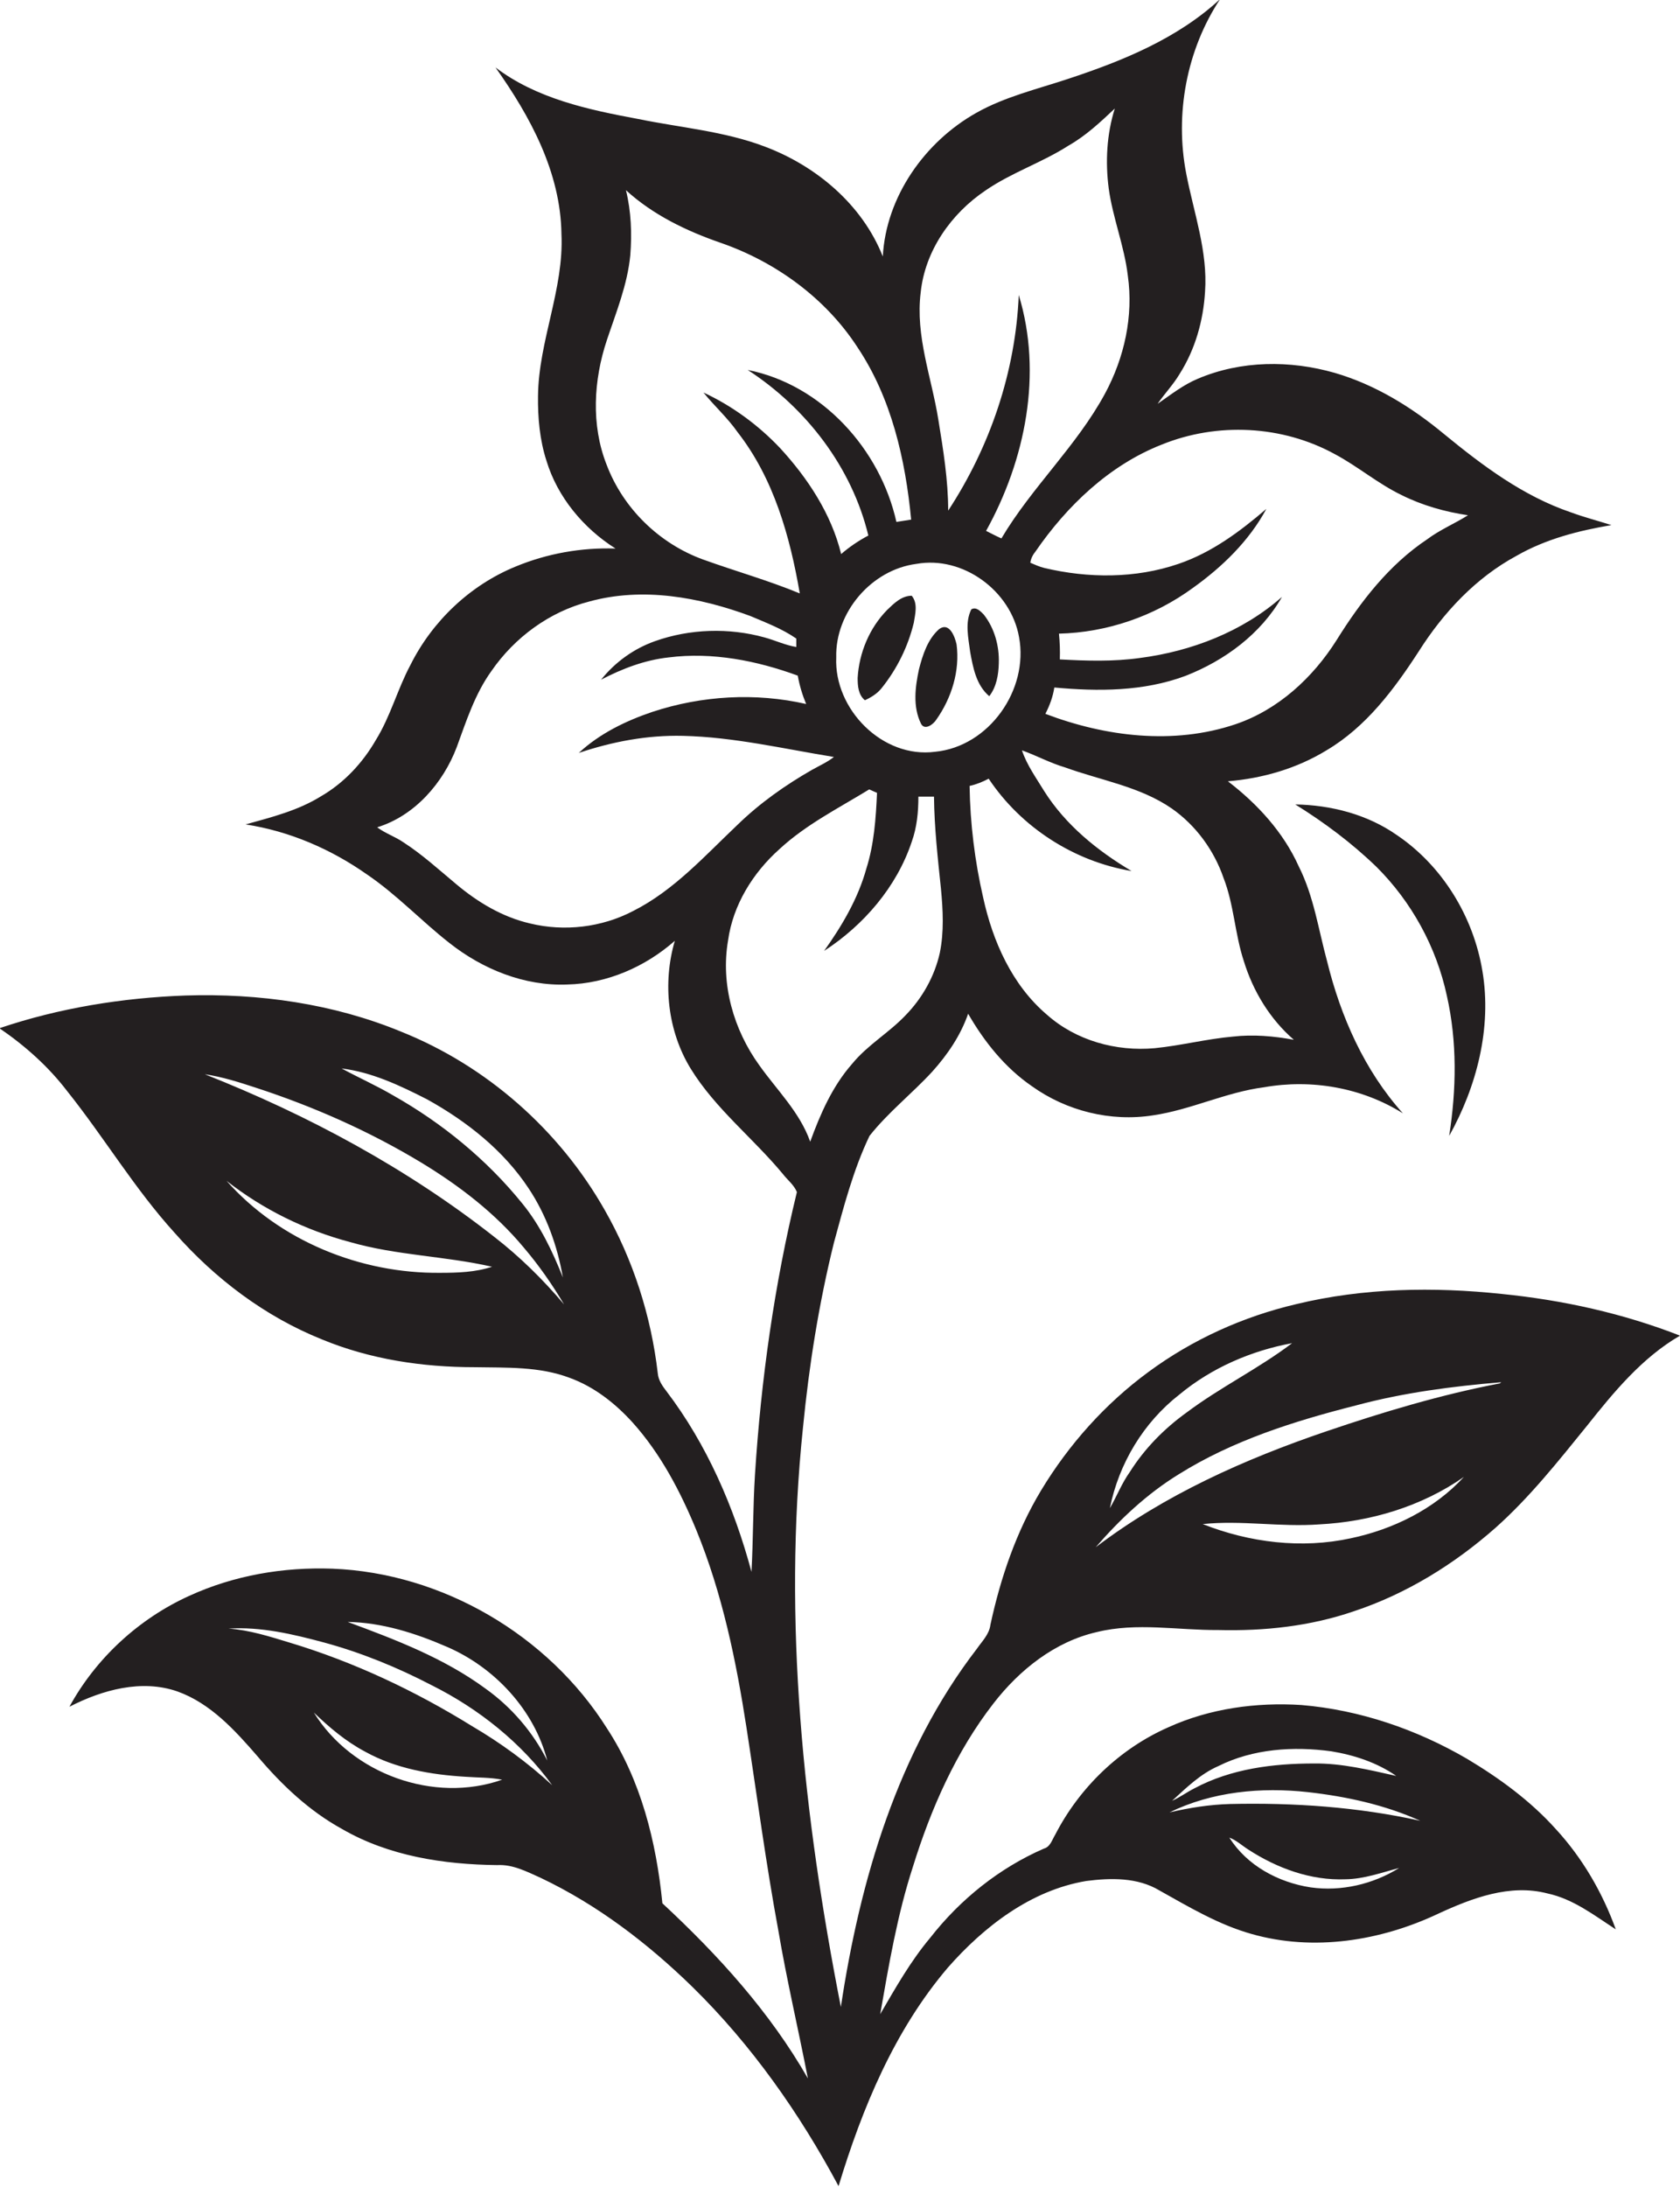<?xml version="1.0" encoding="utf-8"?>
<!-- Generator: Adobe Illustrator 19.2.0, SVG Export Plug-In . SVG Version: 6.00 Build 0)  -->
<svg version="1.1" id="Layer_1" xmlns="http://www.w3.org/2000/svg" xmlns:xlink="http://www.w3.org/1999/xlink" x="0px" y="0px"
	 viewBox="0 0 580.8 755.4" enable-background="new 0 0 580.8 755.4" xml:space="preserve">
<g>
	<path fill="#231F20" d="M343.5,588.4c9-11.6,21.2-21.3,35.7-24.6c13.8-3.4,28-0.6,42-0.7c15.8,0.4,31.8-1.3,46.9-6.5
		c18.1-6,34.6-16.2,48.9-28.8c11.8-10.5,21.7-23,31.6-35.2c9.3-11.7,19.1-23.6,32.2-31.2c-19.7-7.7-40.6-12.3-61.6-14.4
		c-23.6-2.5-47.8-2.1-71,3.5c-18.4,4.3-35.9,12.2-51.1,23.4c-15,11-27.6,25.1-37.2,41c-8.6,14.3-14,30.2-17.5,46.4
		c-0.4,3.3-2.9,5.7-4.7,8.3c-27.4,35.6-40.4,79.9-47,123.7c-12.9-65.7-20.1-133.2-13.1-200.1c2.1-21.5,5.5-42.9,10.7-63.9
		c3.4-12.5,6.7-25.2,12.3-36.9c6.4-8.1,14.7-14.6,21.7-22.2c5.3-5.9,9.8-12.5,12.4-20c5.6,9.7,12.7,18.6,22,25
		c12,8.6,27.3,12.4,41.9,10.1c13.1-1.9,25.2-8,38.4-9.7c16.4-2.9,33.8,0.1,48,9c-13.3-14.8-21.5-33.4-26.2-52.5
		c-3-11-4.6-22.5-9.8-32.8c-5.3-11.8-14.3-21.6-24.5-29.4c12-1,23.8-4.4,34.1-10.7c13.7-8.1,23.4-21.1,31.9-34.2
		c8.5-13.4,19.7-25.4,33.8-33c10.1-5.8,21.5-8.7,32.8-10.6c-4.7-1.5-9.4-2.7-14-4.4c-16.5-5.6-30.5-16.1-43.8-27
		c-11.2-9.3-23.8-17.1-37.9-21.2c-15.4-4.4-32.3-4.3-47.2,2c-5.1,2.1-9.5,5.6-14,8.7c2.4-3.5,5.4-6.6,7.6-10.3
		c5.4-8.5,8.2-18.4,8.8-28.4c1-13.9-3.9-27.3-6.5-40.8c-4-20.6,0.1-42.7,11.7-60.3c-14.7,13.6-33.6,21.3-52.4,27.5
		c-10.8,3.6-22,6.2-31.9,11.8c-17.8,10-31.2,29-32.3,49.6c-7.1-17.9-23-31.3-40.9-38c-14-5.3-29.1-6.5-43.7-9.5
		c-17.2-3.2-35.1-7-49.3-17.8c12,16.9,22.5,36.2,22.8,57.5c0.9,19.1-7.9,37-8.1,56c-0.1,7.5,0.6,15.2,2.9,22.3
		c3.8,12.6,12.8,23.4,23.9,30.4c-11.8-0.4-23.6,1.7-34.5,6.2c-15.7,6.4-28.8,18.8-36.4,34c-4.5,8.4-6.9,17.8-12,26
		c-4.5,7.8-10.9,14.7-18.8,19.3c-8,5-17.2,7.3-26.2,9.8c15.1,2.3,29.5,8.5,42,17.3c10.2,6.9,18.7,16,28.4,23.6
		c11.5,9.1,26,15,40.8,14.4c13.7-0.3,27-6.1,37.2-15.1c-4.3,14.6-2.5,31.2,5.5,44.2c8.5,13.8,21.5,23.9,31.8,36.3
		c1.6,2.1,3.9,3.8,4.9,6.3c-7.8,32-12.4,64.8-14.5,97.7c-0.7,11.2-0.6,22.4-1.2,33.5c-6-22.3-15.4-44-29.4-62.4
		c-1.4-1.8-2.8-3.8-3-6.2c-2.3-19.8-8.5-39.2-18.4-56.5c-15.7-27.6-40.8-49.7-70.3-61.5c-23.5-9.7-49.2-13.3-74.6-12.5
		c-21.8,0.8-43.6,4.3-64.3,11.3c8.8,6,16.9,13.2,23.4,21.7c12.8,16,23.3,33.7,37.1,48.9c14,15.9,31.3,29,51,36.9
		c16.7,6.9,34.8,9.6,52.8,9.6c11,0.2,22.4-0.3,32.9,3.7c8.5,3.1,15.7,8.8,21.7,15.4c9.7,10.8,16.5,23.8,22,37.1
		c9,21.9,13.8,45.2,17.4,68.5c3.6,23.3,6.7,46.8,11,70c2.9,17.1,6.9,34,10.2,51c-13.1-22.9-31-42.6-50.3-60.5
		c-2.1-21.2-7.4-42.5-19.2-60.5c-20.3-32.2-56.9-53.6-94.9-55.1c-16.9-0.6-34,2.3-49.5,9.4c-17.4,7.9-32.2,21.5-41.4,38.3
		c11.3-5.8,24.9-9.6,37.3-5.3c11.5,4.1,20,13.5,27.8,22.5c8.3,9.8,17.8,18.8,29.1,25c16.2,9.4,35.2,12.3,53.7,12.5
		c5.4-0.3,10.3,2.3,15,4.4c19.6,9.3,37,22.6,52.5,37.7c20.4,20,37,43.6,50.5,68.8c8.2-27,19.3-53.8,37.8-75.5
		c12.5-14.2,28.7-26.7,47.8-29.9c8.5-1.1,17.8-1.3,25.4,3.3c10.2,5.7,20.4,11.8,31.8,15c21.4,6.1,44.6,2.4,64.5-7
		c11.7-5.4,24.8-10.4,37.8-7c8.9,1.9,16.2,7.6,23.6,12.4c-4.6-12.7-11.5-24.6-20.7-34.6c-8.8-9.8-19.5-17.6-30.7-24.3
		c-17.5-10.2-37.1-16.9-57.3-18.6c-15.6-1-31.7,1.2-46,7.7c-16.8,7.4-30.7,20.8-39.1,37.1c-1.1,1.8-1.7,4.2-3.9,4.8
		c-15.4,6.7-28.9,17.5-39.3,30.8c-6.8,8.1-12,17.3-17.3,26.4c3-17.1,5.9-34.3,11.3-50.9C321.8,624.9,330.5,605.1,343.5,588.4z
		 M467,531.4c-17,3.7-35,1.5-51.2-4.9c13.4-1.4,26.9,1.1,40.3,0.1c17.7-0.9,35.4-6.2,50-16.4C495.9,521.3,481.7,528.3,467,531.4z
		 M407.8,481.7c11.1-9.2,24.8-15.1,38.9-17.7c-11.6,8.8-24.8,15.2-36.4,23.9c-7.8,5.6-14.6,12.5-19.7,20.6
		c-2.8,3.9-4.5,8.4-6.9,12.5C386.8,505.6,395.3,491.4,407.8,481.7z M407.5,509.3c18.7-11.7,40-18.4,61.3-23.8
		c16.4-4.4,33.3-6.6,50.2-8c-0.1,0.1-0.4,0.3-0.5,0.4c-20.4,3.9-40.4,9.9-60.1,16.6c-28.2,9.6-55.8,21.9-79.6,40
		C387.2,524.8,396.6,516,407.5,509.3z M430,332c3.2,10.4,9,20,17.3,27.2c-7-1.3-14.1-1.9-21.1-1.1c-9.1,0.8-17.9,3.1-27,4
		c-13.3,1.2-27.2-2.6-37.3-11.6c-12-10.2-18.7-25.3-22-40.4c-2.9-12.6-4.5-25.6-4.7-38.6c2.3-0.5,4.5-1.4,6.6-2.5
		c11.2,16.8,29.5,28.6,49.4,31.9c-11.8-7-22.8-15.9-30.2-27.6c-2.8-4.6-6-9-7.7-14.1c5,1.8,9.8,4.4,14.9,5.9
		c12.4,4.5,25.9,6.6,36.9,14.2c8.3,5.8,14.6,14.4,17.9,24C426.6,312.5,426.9,322.6,430,332z M401.6,153.6
		c19.2-7.8,41.7-6.7,59.9,3.3c7.9,4.2,14.9,10.2,23,14.1c7.2,3.6,15,5.8,23,7c-4.6,2.9-9.7,5-14.1,8.3c-13.2,8.8-23,21.5-31.3,34.8
		c-8.2,13-20.2,24.1-35,29.1c-21.4,7.2-44.9,4.3-65.7-3.6c1.5-2.9,2.6-5.9,3.1-9.1c15.1,1.4,30.8,1.4,45.3-4
		c13.6-5.3,26.1-14.5,33.4-27.3c-13.6,12-31.3,18.8-49.1,21.1c-9.2,1.3-18.5,1-27.7,0.5c0.1-3,0-5.9-0.3-8.9
		c16.6-0.4,32.9-6,46.3-15.8c10.2-7.3,19.4-16.2,25.4-27.3c-9.1,7.8-18.9,15.1-30.4,19c-14.9,5.1-31.2,5-46.4,1.4
		c-1.6-0.4-3.2-1.1-4.8-1.8c0.2-1.5,0.9-2.8,1.8-3.9C368.8,174.8,383.5,160.7,401.6,153.6z M318.3,101c1.5-14.4,10.5-27.2,22.4-35.2
		c9-6.2,19.5-9.6,28.7-15.5c6-3.4,11-8.1,16-12.8c-2.8,8.9-3.3,18.4-2.1,27.6c1.4,10.2,5.4,19.9,6.6,30.1c2,14-1.2,28.4-7.9,40.8
		c-9.8,18.1-25.3,32.3-35.8,50c-1.8-0.8-3.5-1.7-5.3-2.6c13.6-24.5,19.6-54.3,11.3-81.5c-1.1,26.5-9.9,52.4-24.4,74.5
		c0-10.5-1.7-21-3.4-31.4C322.1,130.5,316.4,116.1,318.3,101z M352.3,220.1c3.4,18.2-10.4,37.8-29,39.6c-18.2,2.4-35-14.7-34.2-32.6
		c-0.4-15.6,12.2-30.3,27.7-32.3C332.9,191.9,349.5,204.1,352.3,220.1z M209.7,160.5c-5.4-13.7-4.5-29.2,0.1-43
		c3.2-9.6,7.1-19.1,8.1-29.3c0.6-7.5,0.3-15.2-1.5-22.5c9.3,8.5,20.9,14.1,32.8,18.2c19,6.6,36.2,19.1,47.2,36
		c11.8,17.6,16.6,38.8,18.6,59.6c-1.7,0.3-3.4,0.5-5.1,0.8c-5.6-25.1-25.7-47.4-51.4-52.5c20.2,13.1,36,33.6,41.7,57.2
		c-3.4,1.8-6.5,3.9-9.4,6.4c-3.4-13.9-11.6-26.3-21.2-36.7c-7.5-7.9-16.5-14.5-26.4-19.1c3.8,4.7,8.3,8.7,11.8,13.7
		c12.5,16,18.1,36,21.5,55.7c-10.9-4.5-22.3-7.7-33.4-11.7C227.9,187.8,215.4,175.6,209.7,160.5z M218.9,314.7
		c-10.9,5.7-23.8,7.2-35.7,4.3c-9.5-2.2-18-7.3-25.4-13.5c-6-5-11.8-10.3-18.3-14.5c-2.9-2-6.3-3.1-9.1-5.2
		c13-4,22.8-15.3,27.5-27.7c3.3-9,6.3-18.4,12-26.3c8-11.6,20.1-20.5,33.8-24c18.5-5.1,38.1-1.5,55.7,5c5.4,2.3,11,4.4,15.9,7.8
		c0,0.7,0,2.2,0,2.9c-3.8-0.6-7.3-2.3-11-3.3c-12.3-3.4-25.8-3-37.9,1.3c-7.3,2.6-13.7,7.2-18.6,13.3c7.3-3.8,15.1-6.8,23.4-7.7
		c15.1-1.9,30.4,1.1,44.6,6.3c0.6,3.4,1.6,6.7,2.9,9.8c-17.5-4-36.1-2.9-53.1,2.7c-9.2,3.1-18.3,7.5-25.5,14.2
		c11.6-3.9,23.7-6.2,36-5.9c17.6,0.4,34.9,4.5,52.2,7.3c-2.3,1.8-5,3-7.5,4.4c-9.3,5.3-18.2,11.6-25.9,19.1
		C243.7,295.6,233,307.6,218.9,314.7z M262.5,368c-8.9-12.3-13.4-28-10.8-43.1c1.7-12.3,8.6-23.4,17.8-31.6
		c9.2-8.5,20.4-14.1,31-20.6c0.7,0.3,2,0.9,2.7,1.2c-0.4,8.8-1,17.7-3.7,26.2c-2.9,10.4-8.4,19.7-14.6,28.4
		c13.7-8.9,25.1-22.1,30.3-37.7c1.8-5,2.3-10.3,2.3-15.6c1.8,0,3.6,0,5.4,0c0.1,10.6,1.3,21.2,2.4,31.8c0.7,7.4,1.1,14.9-0.4,22.2
		c-1.8,8.1-6.1,15.7-11.9,21.6c-5.7,6-13.1,10.2-18.4,16.7c-6.8,7.7-11,17.3-14.5,26.9C276.5,384.2,268.6,376.6,262.5,368z
		 M147.7,379.8c13.7,7.6,26.4,17.6,35.1,30.8c6.1,9.2,9.9,19.8,11.8,30.7c-3.6-9-7.8-17.9-14-25.5c-12.3-15.2-27.7-27.8-44.7-37.4
		c-5.8-3.4-11.9-6.1-17.8-9.3C128.6,370.4,138.3,375,147.7,379.8z M152.2,439.7c-27.5,0.3-55.5-11-73.9-31.8
		c12.6,9.9,27.3,17.1,42.8,21.2c16,4.6,32.8,4.8,49,8.5C164.4,439.5,158.2,439.7,152.2,439.7z M170.9,427.3
		c-30.2-23.7-64.4-42.1-100.1-56.2c6.1,0.9,12,2.8,17.8,4.7c19.9,6.5,39.1,15,57,25.8c13.2,8,25.6,17.5,35.5,29.4
		c5.2,6.1,9.8,12.7,13.9,19.6C187.8,442.1,179.8,434.2,170.9,427.3z M154.5,568.9c16.5,7.1,30.2,21.8,34.7,39.3
		c-5-9.9-12.4-18.5-21.4-24.9c-14.3-10.5-31.1-16.9-47.6-23C132.1,560.5,143.7,564.2,154.5,568.9z M108.5,591.6
		c5.4,5.2,11.1,10,17.7,13.5c10.6,5.9,22.9,8,34.9,8.7c4.2,0.3,8.4,0.2,12.5,1C150,623.1,121.6,612.8,108.5,591.6z M163.2,596.3
		c-19.7-12.2-40.9-22.2-63.2-28.9c-6.9-2.1-13.8-4.3-21-4.8c11.2-0.7,22.2,1.9,33,4.8c12.9,3.5,25.4,8.6,37.3,14.8
		c16.2,8.1,30.9,19.8,41.6,34.5C182.4,608.9,173.1,602.1,163.2,596.3z M453.1,652c-11.1-1.7-22-7.5-28.1-17.2
		c2.4,0.9,4.3,2.7,6.5,4.1c10,6.5,21.7,10.8,33.7,10.3c6.4-0.1,12.4-2.3,18.5-3.9C474.7,650.9,463.7,653.5,453.1,652z M421.2,610.1
		c12-6,26-6.9,39.1-5.1c7.9,1.3,15.8,3.9,22.4,8.5c-9.4-2.1-18.8-4.4-28.4-4.3c-14.1,0-28.7,1.8-41.4,8.6c-2.6,1.3-5,3.1-7.7,4.3
		C410.1,617.6,415,612.8,421.2,610.1z M452.2,619.1c13.3,1.5,26.6,4.4,38.8,9.9c-21.6-4.8-43.8-6.3-65.8-5.8
		c-7.1,0.2-14,1.3-20.9,2.9C419.1,618.9,436,617.3,452.2,619.1z"/>
	<path fill="#231F20" d="M299,241.9c2.2-1,4.3-2.3,5.8-4.2c5.3-6.6,9.1-14.3,11.1-22.5c0.5-3.1,1.5-6.7-0.7-9.4
		c-3.5,0-6.1,2.6-8.5,4.9c-6.1,6.2-9.7,14.8-10.2,23.5C296.5,236.9,296.7,240,299,241.9z"/>
	<path fill="#231F20" d="M342,240.5c2.5-3.2,3.2-7.4,3.3-11.4c0.2-6-1.5-12.1-5.2-16.8c-1.1-1.1-2.6-2.8-4.3-1.8
		c-2.3,4.6-1,9.9-0.4,14.7C336.4,230.7,337.5,236.7,342,240.5z"/>
	<path fill="#231F20" d="M318.4,250c1.3,2.5,4.3,0.2,5.3-1.4c5.3-7.5,8.2-16.9,7-26c-0.6-2.7-2.5-7.8-6-5.3c-4,3.5-5.7,8.9-7,13.9
		C316.4,237.3,315.5,244.1,318.4,250z"/>
	<path fill="#231F20" d="M512.5,335.5c-3.1-18.8-13.8-36.4-29.7-47.1c-10.2-7.1-22.7-10.3-35-10.5c10,6.2,19.5,13.3,28,21.5
		c12.2,12.1,20.8,27.8,24.4,44.6c3.6,15.9,3.3,32.4,0.8,48.4C510.5,375.4,515.8,355.1,512.5,335.5z"/>
</g>
</svg>
